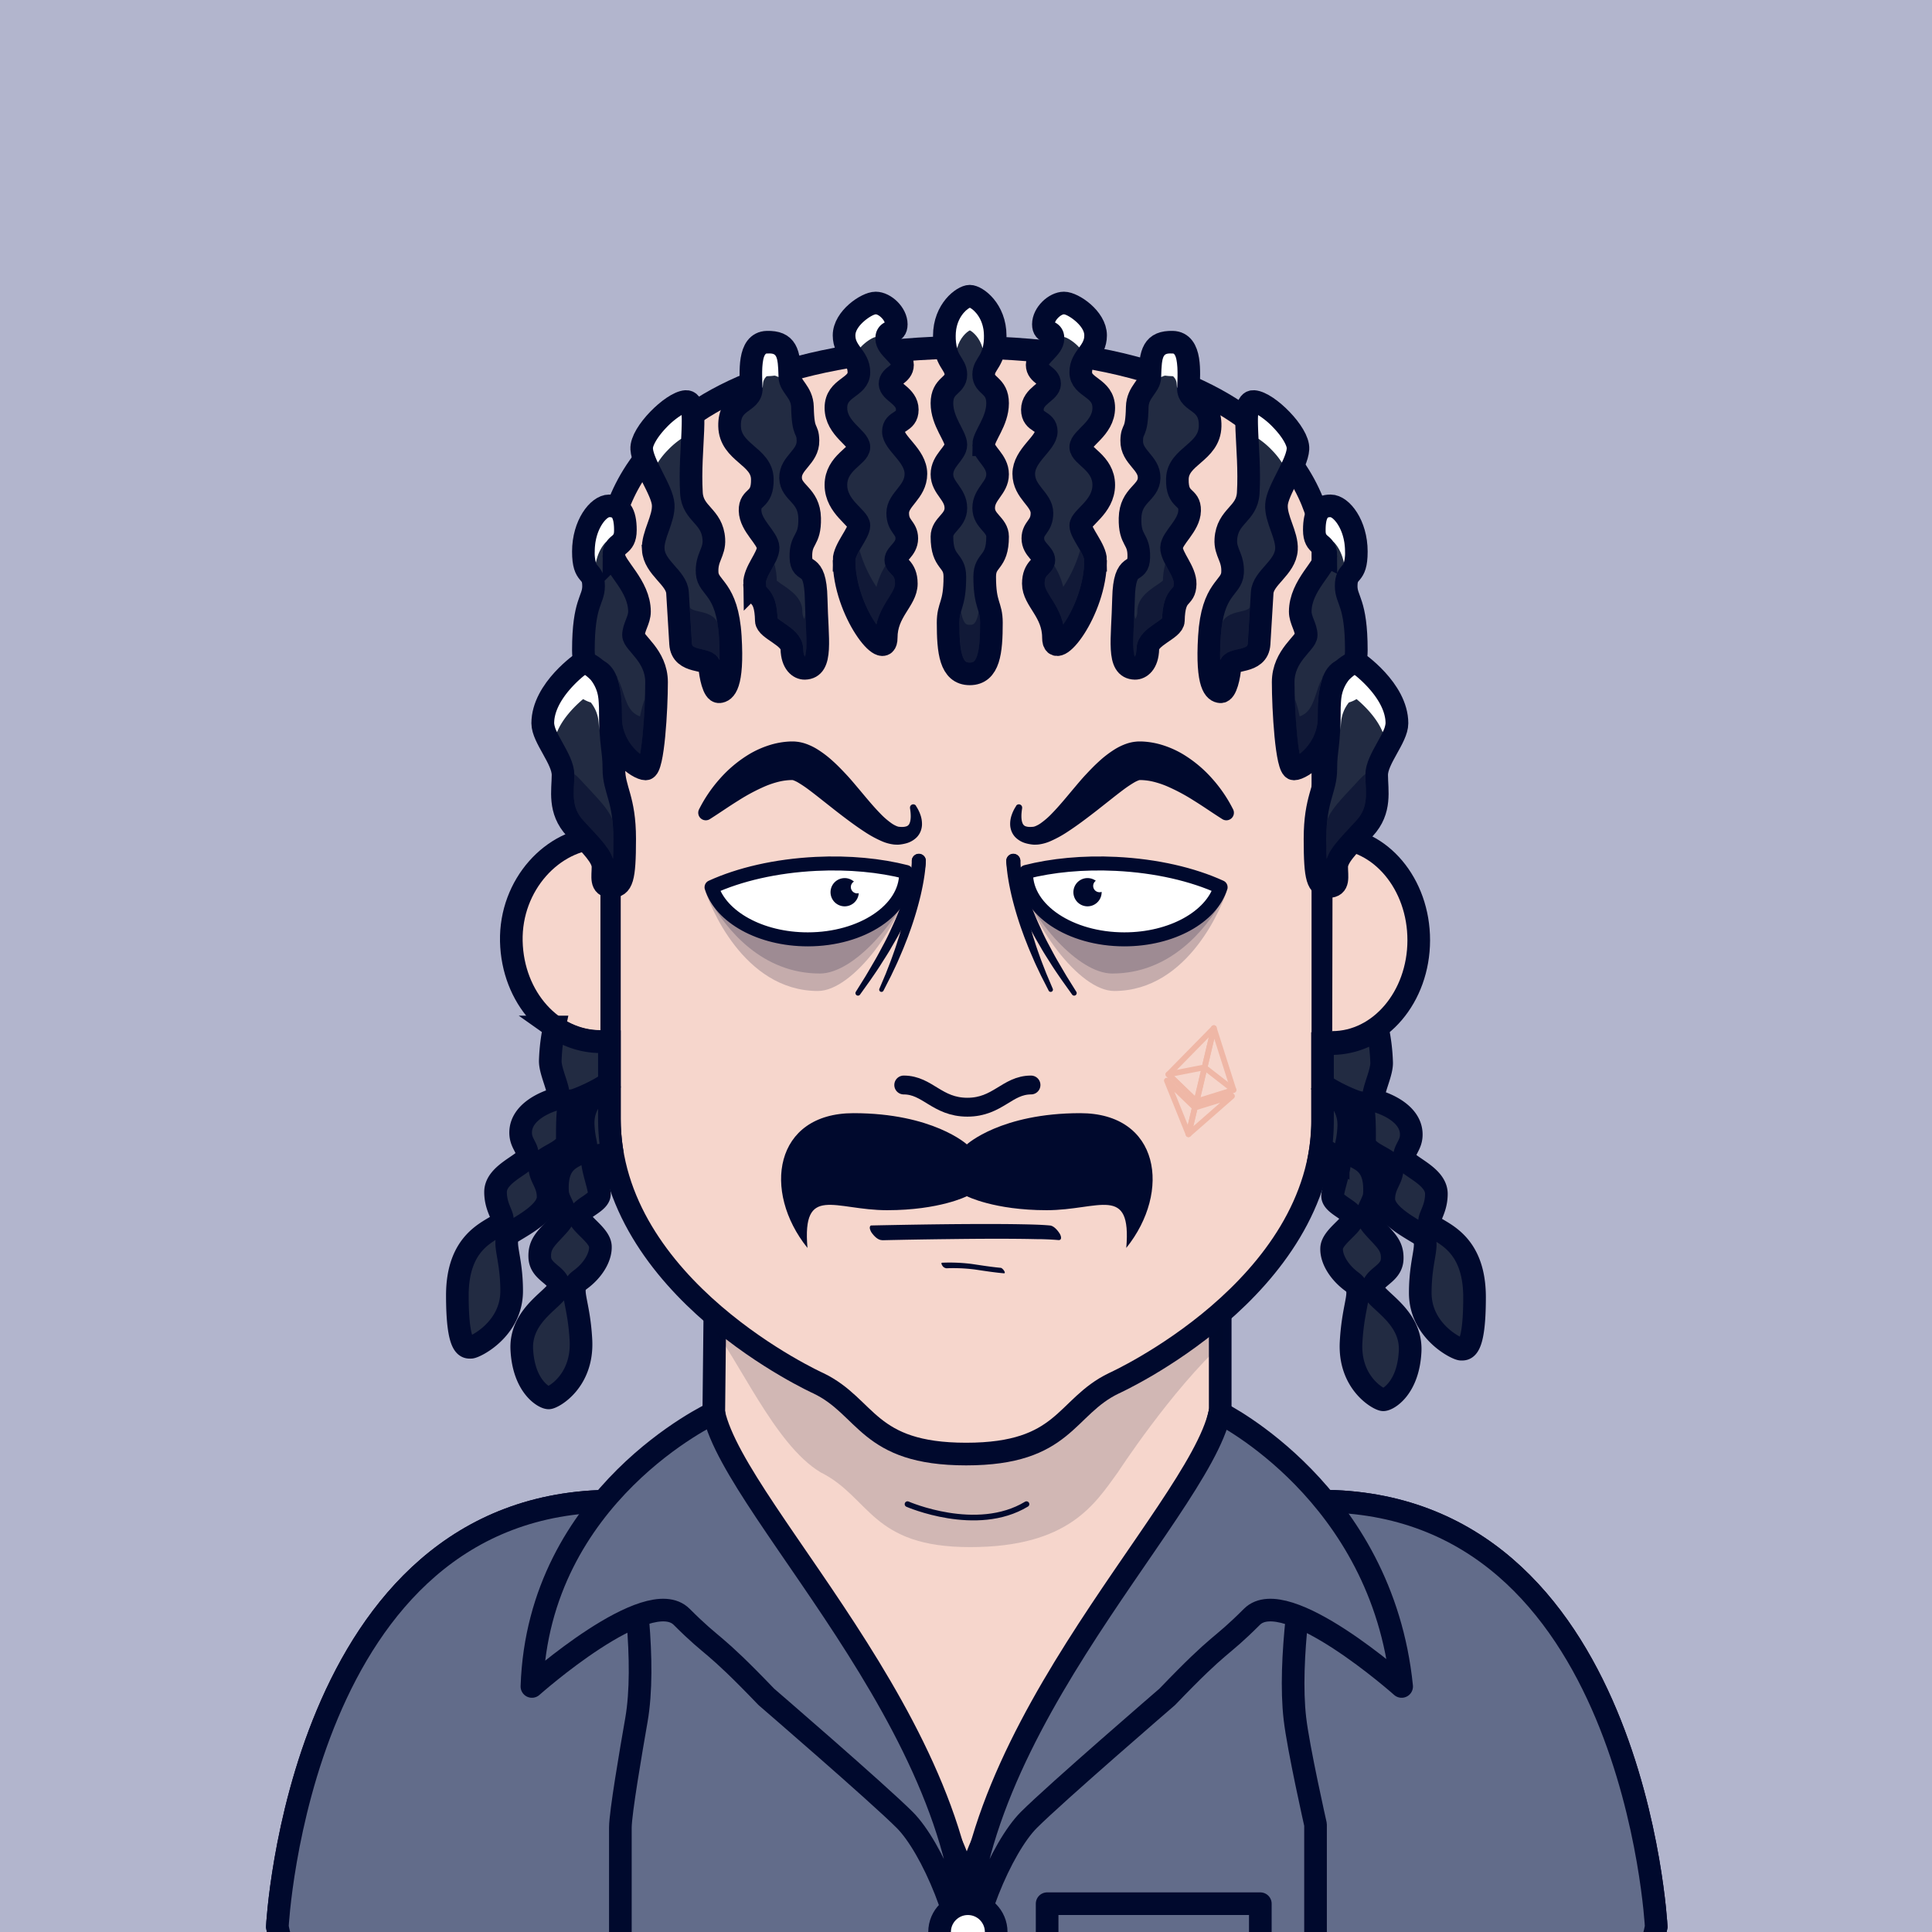 <svg xmlns="http://www.w3.org/2000/svg" id="container" width="1024" height="1024" version="1.1" viewbox="0 0 1024 1024"><rect width="100%" height="100%" fill="#808080" stroke="none"/><svg xmlns="http://www.w3.org/2000/svg" width="1024" height="1024" viewbox="0 0 1024 1024"><path cx="0" cy="0" fill="#B2B5CD" stroke="none" d="M0 0h1024v1024H0z"/></svg><svg xmlns="http://www.w3.org/2000/svg" width="1024" height="1024" fill="none" viewBox="0 0 1024 1024"><g id="FLESH-BASE-SMALL-NOSE" clip-path="url(#clip0)"><g id="Group 38"><g id="FLESH"><g id="FLESH copy 6"><path id="Vector" fill="#F6D6CC" stroke="#00092D" stroke-miterlimit="10" stroke-width="12" d="M379.13 674.22h267.61v74.84l53.08 46.56c166.52 0 178 225.58 178 225.58-5.74 31.17-28.71 30.59-28.71 30.59h-673.4s-23 .58-28.71-30.59c0 0 11.48-225.58 178-225.58l53.32-46.76.81-74.64Z"/><path id="Vector_2" fill="#00092D" d="M376 701.63c14.91 17.06 34.17 64 59 78.77 26.38 13.21 26.6 39.6 79.15 39.6 52.55 0 66.24-23.09 78.34-39.63 0 0 28.21-43.46 56.15-69V680h-269L376 701.63Z" opacity=".15"/><path id="Vector_3" fill="#F6D6CC" stroke="#00092D" stroke-linecap="round" stroke-linejoin="round" stroke-width="12" d="M512.08 184C322.62 186.05 323 289.53 323 289.53v303.35c0 90.23 110.74 140.27 110.74 140.27 26.11 12.51 25.82 37.53 78.34 37.53s52.22-25 78.33-37.53c0 0 110.74-50 110.74-140.27V289.53s.39-103.48-189.07-105.53Z"/></g><g id="ARMS"><path id="Vector_4" stroke="#00092D" stroke-linecap="round" stroke-linejoin="round" stroke-width="12" d="m696.34 967.05.11 84.26"/><path id="Vector_5" stroke="#00092D" stroke-linecap="round" stroke-linejoin="round" stroke-width="12" d="M328 968.689v82.621"/></g><path id="Vector_6" stroke="#00092D" stroke-linecap="round" stroke-linejoin="round" stroke-width="3" d="M481 797.229s36.6 16 63.06 0"/></g><g id="NOSE2"><path id="Vector_7" stroke="#00092D" stroke-linecap="round" stroke-linejoin="round" stroke-width="10" d="M546.45 575.07c-12.66 0-17.59 11.77-33.73 11.77-16.14 0-21.06-11.77-33.72-11.77"/></g></g><g id="Group 5"><g id="EARS-ROUND"><g id="Vector_8"><path fill="#F6D6CC" d="M318.244 552c-25.5 0-46.57-23.21-47.23-53.13-.66-29.92 21.96-54.32 47.23-54.87"/><path stroke="#00092D" stroke-miterlimit="10" stroke-width="12" d="M318.244 552c-25.5 0-46.57-23.21-47.23-53.13-.66-29.92 21.96-54.32 47.23-54.87"/></g><g id="Vector_9"><path fill="#F6D6CC" d="M706.104 552.51c25.27 0 45.81-24.18 45.86-54.11.05-29.93-20.389-54.24-45.659-54.29"/><path stroke="#00092D" stroke-miterlimit="10" stroke-width="12" d="M706.104 552.51c25.27 0 45.81-24.18 45.86-54.11.05-29.93-20.389-54.24-45.659-54.29"/></g></g></g><g id="Group 65"><g id="Group 64"><circle id="Ellipse 7" cx="399.5" cy="1009.5" r="28.5" fill="#00092D" opacity=".2"/><circle id="Ellipse 9" cx="399.5" cy="1009.5" r="6.5" fill="#00092D" opacity=".2"/></g><g id="Group 63"><circle id="Ellipse 8" cx="624.5" cy="1009.5" r="28.5" fill="#00092D" opacity=".2"/><circle id="Ellipse 10" cx="624.5" cy="1009.5" r="6.5" fill="#00092D" opacity=".2"/></g></g></g><defs><clipPath id="clip0"><path fill="#fff" d="M0 0h1024v1024H0z"/></clipPath></defs></svg><svg xmlns="http://www.w3.org/2000/svg" width="1024" height="1024" fill="none" viewBox="0 0 1024 1024"><g id="TATTOO-ETHEREUM"><g id="Group 14"><path id="Vector" stroke="#EFB7A6" stroke-linejoin="round" stroke-width="3" d="m638.391 565.72-19.161 3.74 14.861 14.33 19.7-6.1-15.4-11.97Z"/><path id="Vector_2" stroke="#EFB7A6" stroke-linejoin="round" stroke-width="3" d="m619.28 569.46 14.86 14.33 9.26-38.89-24.12 24.56Z"/><path id="Vector_3" stroke="#EFB7A6" stroke-linejoin="round" stroke-width="3" d="M643.35 544.9 634 585l19.79-7.31-10.44-32.79Z"/><path id="Vector_4" stroke="#EFB7A6" stroke-linejoin="round" stroke-width="3" d="m618.45 572.74 11.49 28.46 3.37-14.14-14.86-14.32Z"/><path id="Vector_5" stroke="#EFB7A6" stroke-linejoin="round" stroke-width="3" d="m633.28 587.06-3.37 14.14L653 580.97l-19.72 6.09Z"/></g></g></svg><svg xmlns="http://www.w3.org/2000/svg" width="1024" height="1024" fill="none" viewBox="0 0 1024 1024"><g id="MOUTH-STANDARD"><g id="MOUTH-STANDARD_2"><path id="Vector" fill="#00092D" d="M467.639 657.35c11.42-.26 22.84-.457 34.26-.59 14.38-.18 28.77-.3 43.16-.08l5 .1H551.859l2.14.07c2.3.09 4.59.2 6.88.41 2.12.19 1.59-2 .86-3.28-1-1.66-3.1-4.26-5.25-4.45-4.87-.44-9.79-.53-14.68-.63-6.7-.13-13.4-.16-20.1-.15-14.49 0-29 .2-43.45.45-5.473.1-10.947.207-16.42.32-.74 0-.88 1-.83 1.48a6.455 6.455 0 0 0 1.35 2.84c1.24 1.59 3.12 3.51 5.3 3.46l-.02.05Z"/><path id="Vector_2" fill="#00092D" d="M501.509 672.22a89.583 89.583 0 0 1 15.27.65c5.09.76 10.15 1.56 15.28 2 1.47.14-.6-2.8-1.65-2.9-5.2-.48-10.33-1.31-15.49-2.07a93.362 93.362 0 0 0-15.59-.63c-.78 0 0 1.4.19 1.62a2.755 2.755 0 0 0 2 1.29l-.01.04Z"/></g></g></svg><svg xmlns="http://www.w3.org/2000/svg" width="1024" height="1024" fill="none" viewBox="0 0 1024 1024"><g id="MOUSTACHE-MIAMI"><path id="Vector" fill="#00092D" d="M572.56 590c-42.1 0-60.1 16.55-60.1 16.55s-18-16.55-60.11-16.55-48.46 41.48-24.38 71.43c-2.88-33.95 14.38-20 42.21-20s42.28-7.42 42.28-7.42 14.45 7.42 42.28 7.42c27.83 0 45.08-13.92 42.21 20 24.08-29.95 17.71-71.43-24.39-71.43Z"/></g></svg><svg xmlns="http://www.w3.org/2000/svg" width="1024" height="1024" fill="none" viewBox="0 0 1024 1024"><g id="EYES-SUSPICOUS"><g id="Group 29"><g id="Group 27"><path id="Vector" fill="#00092D" d="M373.294 470.51c2.375 8.46 20.472 54.729 60.238 54.729 18.692 0 44.804-36.177 49.692-62.02l-24.312-4.759-36.177-.834-43.115 11.493-6.326 1.391Z" opacity=".2"/><path id="Vector_2" fill="#00092D" d="M375.856 476.614c9.397 16.521 28.227 39.368 58.726 39.368 17.921 0 42.076-27.884 51.334-52.159" opacity=".2"/><path id="Vector_3" fill="#00092D" d="M490.7 456.226c0 .928-.065 1.697-.12 2.504-.056.807-.149 1.568-.223 2.347a82.304 82.304 0 0 1-.631 4.592c-.473 3.042-1.104 6.02-1.781 8.988a179.143 179.143 0 0 1-5.12 17.421l-1.531 4.248c-.528 1.41-1.094 2.783-1.641 4.202-1.067 2.783-2.319 5.566-3.497 8.348-1.179 2.783-2.542 5.436-3.794 8.154l-4.082 8.005a1.199 1.199 0 0 1-1.59.58 1.198 1.198 0 0 1-.58-1.591l3.469-8.191c1.057-2.782 2.18-5.5 3.172-8.283.993-2.783 2.004-5.565 2.857-8.348.436-1.41.928-2.783 1.318-4.221l1.187-4.249a169.585 169.585 0 0 0 3.766-17.16c.445-2.876.853-5.76 1.085-8.636.149-1.428.223-2.866.297-4.285v-4.073a3.72 3.72 0 0 1 6.164-3.035 3.717 3.717 0 0 1 1.257 2.553c.018-.056.028.037.018.13Z"/><path id="Vector_4" fill="#00092D" d="M490.71 456.291c0 1.233-.176 1.985-.287 2.922a22.95 22.95 0 0 1-.474 2.579c-.343 1.697-.797 3.339-1.233 4.981a97.037 97.037 0 0 1-3.275 9.489 160.264 160.264 0 0 1-8.45 17.903c-1.503 2.922-3.228 5.705-4.851 8.552-1.624 2.848-3.442 5.566-5.177 8.349-1.734 2.783-3.608 5.435-5.445 8.125l-5.676 7.959a1.336 1.336 0 0 1-1.856.315 1.344 1.344 0 0 1-.371-1.808l5.13-8.228c1.66-2.783 3.265-5.566 4.898-8.348 1.632-2.783 3.098-5.64 4.638-8.488a117.154 117.154 0 0 0 4.23-8.654 156.321 156.321 0 0 0 7.096-17.745 89.99 89.99 0 0 0 2.523-9.063c.315-1.521.631-3.034.835-4.527.129-.761.176-1.484.269-2.226l.074-1.067V456.356a3.706 3.706 0 0 1 .991-2.663 3.723 3.723 0 0 1 2.585-1.182 3.709 3.709 0 0 1 3.844 3.576l-.018.204Z"/><path id="Vector_5" fill="#fff" stroke="#00092D" stroke-linecap="round" stroke-linejoin="round" stroke-width="7.421" d="M428.134 497.876c28.756 0 52.122-15.575 52.122-34.785v-.928c-13.738-3.506-30.166-5.148-47.725-4.286-21.4 1.049-40.749 5.631-55.387 12.338 4.888 15.787 25.862 27.661 50.99 27.661Z"/><path id="Vector_6" fill="#00092D" d="M447.689 465.409a7.426 7.426 0 0 1 4.926 1.855 3.35 3.35 0 0 0-.323 5.554 3.355 3.355 0 0 0 2.039.68c.278-.005.555-.042.825-.111a7.485 7.485 0 1 1-7.42-7.978h-.047Z"/><path id="Vector_7" fill="#00092D" d="M485.479 427.154a19.998 19.998 0 0 1 2.328 4.638c.655 1.799.945 3.71.854 5.621a10.662 10.662 0 0 1-.752 3.284 9.663 9.663 0 0 1-2.022 3.089 12.636 12.636 0 0 1-5.964 3.293c-.967.247-1.949.427-2.941.538l-.705.065h-.862c-.58.006-1.159-.022-1.735-.084a22.69 22.69 0 0 1-5.881-1.558 58.87 58.87 0 0 1-9.22-4.953c-5.566-3.609-10.621-7.477-15.538-11.28l-7.17-5.649c-2.338-1.855-4.638-3.664-6.855-5.324a63.212 63.212 0 0 0-6.28-4.23 16.292 16.292 0 0 0-2.273-1.048 3.404 3.404 0 0 0-.398-.112h-.594a31.25 31.25 0 0 0-6.614.863 48.12 48.12 0 0 0-7.003 2.301 100.684 100.684 0 0 0-14.536 7.727c-4.925 3.033-9.823 6.493-15.101 9.823a4 4 0 0 1-5.733-5.13 74.479 74.479 0 0 1 10.992-16.205 66.584 66.584 0 0 1 15.77-13.172 50.742 50.742 0 0 1 10.083-4.554A42.32 42.32 0 0 1 418.868 393h1.605c.42 0 .838.019 1.252.056l1.178.13c1.384.2 2.747.526 4.072.974a31.223 31.223 0 0 1 6.058 2.866 56.42 56.42 0 0 1 8.636 6.595c2.504 2.264 4.758 4.638 6.919 6.939 2.162 2.3 4.175 4.73 6.16 7.077 3.97 4.703 7.773 9.406 11.78 13.506a40.513 40.513 0 0 0 6.085 5.278 14.213 14.213 0 0 0 2.783 1.503c.182.07.368.129.557.176.093.035.189.06.287.074l.445.056c.549.053 1.1.074 1.652.065.8 0 1.595-.141 2.346-.418a2.77 2.77 0 0 0 1.447-1.632c.798-1.855.668-4.991.214-7.7v-.185a1.74 1.74 0 0 1 3.172-1.261l-.037.055Z"/></g><g id="Group 28"><path id="Vector_8" fill="#00092D" d="M650.786 470.51c-2.375 8.46-20.472 54.729-60.238 54.729-18.691 0-44.803-36.177-49.692-62.02l24.312-4.759 36.177-.834 43.115 11.493 6.326 1.391Z" opacity=".2"/><path id="Vector_9" fill="#00092D" d="M648.224 476.614c-9.396 16.521-28.226 39.368-58.726 39.368-17.921 0-42.076-27.884-51.333-52.159" opacity=".2"/><path id="Vector_10" fill="#00092D" d="M533.38 456.226c0 .928.065 1.697.12 2.504.056.807.149 1.568.223 2.347.176 1.54.371 3.08.631 4.592.473 3.042 1.104 6.02 1.781 8.988a179.143 179.143 0 0 0 5.12 17.421l1.531 4.248c.528 1.41 1.094 2.783 1.641 4.202 1.067 2.783 2.319 5.566 3.498 8.348 1.178 2.783 2.541 5.436 3.793 8.154l4.082 8.005a1.199 1.199 0 0 0 1.591.58 1.2 1.2 0 0 0 .579-1.591l-3.469-8.191c-1.057-2.782-2.18-5.5-3.172-8.283-.993-2.783-2.004-5.565-2.857-8.348-.436-1.41-.928-2.783-1.317-4.221l-1.188-4.249a169.585 169.585 0 0 1-3.766-17.16c-.445-2.876-.853-5.76-1.085-8.636-.149-1.428-.223-2.866-.297-4.285v-4.073a3.716 3.716 0 0 0-3.469-3.951 3.716 3.716 0 0 0-3.952 3.469c-.018-.056-.027.037-.018.13Z"/><path id="Vector_11" fill="#00092D" d="M533.37 456.291c0 1.233.176 1.985.288 2.922.111.936.278 1.744.473 2.579.343 1.697.797 3.339 1.233 4.981a97.037 97.037 0 0 0 3.275 9.489 160.264 160.264 0 0 0 8.45 17.903c1.503 2.922 3.228 5.705 4.852 8.552 1.623 2.848 3.441 5.566 5.176 8.349 1.734 2.783 3.608 5.435 5.445 8.125l5.677 7.959a1.334 1.334 0 0 0 1.855.315 1.344 1.344 0 0 0 .371-1.808l-5.13-8.228c-1.66-2.783-3.265-5.566-4.898-8.348-1.632-2.783-3.098-5.64-4.638-8.488a116.745 116.745 0 0 1-4.229-8.654 155.95 155.95 0 0 1-7.096-17.745 89.734 89.734 0 0 1-2.524-9.063c-.315-1.521-.63-3.034-.834-4.527-.13-.761-.177-1.484-.27-2.226l-.074-1.067V456.356a3.709 3.709 0 0 0-5.006-3.614 3.709 3.709 0 0 0-2.414 3.345l.018.204Z"/><path id="Vector_12" fill="#fff" stroke="#00092D" stroke-linecap="round" stroke-linejoin="round" stroke-width="7.421" d="M595.946 497.876c-28.756 0-52.122-15.575-52.122-34.785v-.928c13.738-3.506 30.166-5.148 47.725-4.286 21.4 1.049 40.75 5.631 55.387 12.338-4.888 15.787-25.861 27.661-50.99 27.661Z"/><path id="Vector_13" fill="#00092D" d="M582.16 477.677a7.419 7.419 0 0 0 1.727-4.972 3.35 3.35 0 0 1-4.474-3.306 3.357 3.357 0 0 1 .782-2.002c.182-.211.388-.4.615-.563a7.49 7.49 0 0 0-8.217-.387 7.488 7.488 0 0 0-1.869 11.313 7.484 7.484 0 0 0 11.466-.118l-.03.035Z"/><path id="Vector_14" fill="#00092D" d="M538.601 427.154a19.998 19.998 0 0 0-2.328 4.638 14.425 14.425 0 0 0-.854 5.621c.076 1.128.329 2.236.752 3.284a9.663 9.663 0 0 0 2.022 3.089 12.636 12.636 0 0 0 5.964 3.293c.967.247 1.949.427 2.941.538l.705.065h.863c.579.006 1.158-.022 1.734-.084 2.021-.253 4-.777 5.881-1.558a58.87 58.87 0 0 0 9.22-4.953c5.566-3.609 10.621-7.477 15.538-11.28l7.17-5.649c2.338-1.855 4.638-3.664 6.855-5.324a63.212 63.212 0 0 1 6.28-4.23 16.292 16.292 0 0 1 2.273-1.048c.13-.045.263-.083.398-.112h.594a31.25 31.25 0 0 1 6.614.863 48.12 48.12 0 0 1 7.003 2.301 100.684 100.684 0 0 1 14.536 7.727c4.925 3.033 9.823 6.493 15.101 9.823a4 4 0 0 0 5.733-5.13 74.444 74.444 0 0 0-10.992-16.205 66.584 66.584 0 0 0-15.77-13.172 50.742 50.742 0 0 0-10.083-4.554A42.32 42.32 0 0 0 605.212 393h-1.605c-.42 0-.838.019-1.252.056l-1.178.13a22.97 22.97 0 0 0-4.072.974 31.187 31.187 0 0 0-6.057 2.866 56.322 56.322 0 0 0-8.636 6.595c-2.505 2.264-4.759 4.638-6.92 6.939-2.162 2.3-4.175 4.73-6.16 7.077-3.97 4.703-7.773 9.406-11.78 13.506a40.513 40.513 0 0 1-6.085 5.278 14.213 14.213 0 0 1-2.783 1.503c-.182.07-.368.129-.557.176-.092.035-.189.06-.287.074l-.445.056c-.549.053-1.1.074-1.652.065-.8 0-1.595-.141-2.346-.418a2.77 2.77 0 0 1-1.447-1.632c-.798-1.855-.668-4.991-.214-7.7v-.185a1.74 1.74 0 0 0-3.172-1.261l.037.055Z"/></g></g></g></svg><svg id="empty-layer"/><svg xmlns="http://www.w3.org/2000/svg" width="1024" height="1024" fill="none" viewBox="0 0 1024 1024"><g id="CLOTHES-SHIRT" clip-path="url(#clip0)"><g id="PLAIN"><g id="SHIRT copy 2"><path id="Vector" fill="#626C8A" stroke="#00092D" stroke-linecap="round" stroke-linejoin="round" stroke-width="12" d="M147 1021.19s11.48-225.58 178-225.58l53.32-46.76s.92 10.66 4.2 19.17c5.31 13.78 10.53 83.36 36.39 110.43 25.86 27.07 93.07 78.72 93.07 131.24v41l-336.26 1.06s-22.98.61-28.72-30.56Z"/><path id="Vector_2" fill="#626C8A" stroke="#00092D" stroke-linecap="round" stroke-linejoin="round" stroke-width="12" d="M877.82 1021.19s-11.46-225.58-178-225.58l-53.3-46.76s-2.54 11.48-5.59 21.12c-4.44 14.08-9.15 81.41-35 108.48-25.85 27.07-93.11 78.72-93.11 131.24v41l336.26 1.06s23.02.61 28.74-30.56Z"/><path id="Vector_3" fill="#626C8A" stroke="#00092D" stroke-linecap="round" stroke-linejoin="round" stroke-width="12" d="M378.31 748.859s-93 43-96.38 145c0 0 61.52-54.75 79.36-36.91 17.84 17.84 15.38 11.69 44.91 42.45 0 0 58.92 50.81 73.32 65.21 14.4 14.4 32.45 56.601 32.45 86.131 13.15-123.671-121.95-247.851-133.66-301.881Z"/><path id="Vector_4" fill="#626C8A" stroke="#00092D" stroke-linecap="round" stroke-linejoin="round" stroke-width="12" d="M646.52 748.859s86 42.36 96.38 145c0 0-61.52-54.75-79.36-36.91-17.84 17.84-15.38 11.69-44.91 42.45 0 0-58.92 50.81-73.32 65.21-14.4 14.4-32.49 56.581-32.49 86.111-13.1-123.651 122-247.831 133.7-301.861Z"/><path id="BODY" stroke="#00092D" stroke-linecap="round" stroke-linejoin="round" stroke-width="12" d="M338.09 859.199c1.52 18.31 1.85 37.4-.79 52.49-2.92 16.74-8.49 49.22-8.49 57v82.611h368.45v-84.241s-9.08-40.16-10.93-56.19c-1.79-15.47-.84-34.85 1.1-53.26"/></g></g><path id="Vector_5" fill="#626C8A" stroke="#00092D" stroke-linecap="round" stroke-linejoin="round" stroke-width="12" d="M668 1009H555v26h113v-26Z"/><circle id="Ellipse 6" cx="513" cy="1024" r="15" fill="#fff" stroke="#00092D" stroke-width="12"/></g><defs><clipPath id="clip0"><path fill="#fff" d="M0 0h1024v1024H0z"/></clipPath></defs></svg><svg id="empty-layer"/><svg xmlns="http://www.w3.org/2000/svg" width="1024" height="1024" fill="none" viewBox="0 0 1024 1024"><g id="HAIR-CORNROWS"><g id="Group 155"><path id="Vector" fill="#222B42" stroke="#00092D" stroke-miterlimit="10" stroke-width="12" d="M521.37 235.73c0-4.65 7.37-12.23 7.37-22s-7.37-9-7.37-15.17 6.1-6.61 6.1-20.56-9.94-21-13.47-21c-3.53 0-13.48 7.1-13.48 21s6.11 14.44 6.11 20.56c0 6.12-7.38 5.38-7.38 15.17s7.38 17.37 7.38 22c0 4.63-7.38 8.32-7.38 15.66s7.38 10.28 7.38 17.87c0 7.09-7.38 8.8-7.38 15.17 0 14.43 6.84 11.74 6.84 21.25 0 15.64-3.57 14.88-3.57 24.41 0 15.25 1.19 27.07 11.48 27.07 10.29 0 11.47-11.82 11.47-27.07 0-9.53-3.56-8.77-3.56-24.41 0-9.51 6.83-6.82 6.83-21.25 0-6.37-7.37-8.08-7.37-15.17 0-7.59 7.37-10.53 7.37-17.87 0-7.34-7.37-11.01-7.37-15.66Z"/><path id="Vector_2" fill="#222B42" stroke="#00092D" stroke-miterlimit="10" stroke-width="12" d="M447.371 296.91c0-5.88 7.87-14.201 7.87-18.361s-12.19-9.72-12.19-21.5 12.19-15.45 12.19-20.09c0-4.64-12.19-9.789-12.19-20.799s12.19-10.53 12.19-18.85c0-8.32-7.87-10.521-7.87-19.571s11.93-17.13 16.75-17.13 10.92 5.631 10.92 11.261c0 5.63-5.08 2.44-5.08 7.58 0 5.14 8.38 8.809 8.38 13.949 0 5.14-6.6 5.63-6.6 10s9.14 6.36 9.14 13.71c0 7.35-7.36 5.38-7.36 11.62 0 6.24 11.93 12.601 11.93 22.391 0 9.79-9.65 13.459-9.65 20.799s4.82 7.581 4.82 13.451-5.83 8.079-5.83 11.509c0 3.43 5.58 3.67 5.58 12.48s-10.66 14.68-10.66 28.62c0 13.94-22.34-13.909-22.34-41.069Z"/><path id="Vector_3" fill="#222B42" stroke="#00092D" stroke-miterlimit="10" stroke-width="12" d="M399.91 309.509c-.15-6.85 7.32-14.11 7.21-19.25-.11-5.14-9.39-11.539-9.57-19.609-.18-8.07 6.76-4.56 6.5-16.79-.26-12.23-17.06-13.83-17.36-28-.3-14.17 11.67-12 11.5-20.07-.17-8.07-1.79-24.19 8.36-24.41 10.15-.22 11.79 5.13 12.08 18.34.11 5.14 6.52 7.94 6.69 16 .33 15.17 2.76 10.469 2.92 17.809.19 8.8-9.4 11.701-9.22 19.781.18 8.08 9.84 8.84 10.11 21.32.27 12.48-4.86 10.38-4.64 20.66.22 10.28 7.63.32 8.09 22.09.46 21.77 3.59 36.64-6.06 36.85-2.79.06-6.66-2.55-6.82-10.38-.15-6.61-13.43-10.24-13.53-14.88-.34-15.92-6.07-10.901-6.26-19.461Z"/><path id="Vector_4" fill="#222B42" stroke="#00092D" stroke-miterlimit="10" stroke-width="12" d="M346.231 291.21c-.46-7.68 5.74-16.059 5.28-23.739-.46-7.68-10.87-21.221-11.38-29.511-.51-8.29 16.1-24.7 23.42-25.14 7.32-.44 1.51 24.86 2.93 48.51.69 11.36 11.12 12 11.88 24.55.43 7.06-4.06 9.49-3.56 17.78.5 8.29 10.69 7.67 12.27 33.77s-3 29-5.91 29.22c-2.91.22-4.67-8.55-5-13.46-.33-4.91-14.76-1-15.43-12l-1.63-27c-.45-8.02-12.28-13.16-12.87-22.98Z"/><path id="Vector_5" fill="#222B42" stroke="#00092D" stroke-miterlimit="10" stroke-width="12" d="M325.37 294.42c0 5.88 13.57 15.92 13.57 29.76 0 4.5-3.16 8.31-3.16 12.46s12.21 10.73 12.21 24.91-1.8 46-5.75 46-18.67-9.69-18.67-28c0-37.82-14.36-15.57-14.36-34.95 0-25.61 5.39-26.3 5.39-33.92 0-9.34-5.39-4.15-5.39-18.34s7.9-24.22 13.65-24.22 8.61 3.46 8.61 12.8-6.1 6.23-6.1 13.5Z"/><path id="Vector_6" fill="#222B42" stroke="#00092D" stroke-miterlimit="10" stroke-width="12" d="M309.19 350.83s-21.54 14.53-21.54 32.53c0 7.61 10.77 19 10.77 27.34s-2.51 18.68 6.46 28.37c8.97 9.69 14.72 15.23 14.72 20.42 0 5.19-1.43 10.38 4.31 10.38 5.74 0 7.18-3.8 7.18-25.26s-5.72-25.95-5.72-37-1.9-11.9-1.9-32.67c0-20.77-14.28-24.11-14.28-24.11Z"/><path id="Vector_7" fill="#00092D" d="M514.04 331.161c-1.33 0-2.69-.001-3.89-3.671a23.624 23.624 0 0 1-.77-3.269 18.635 18.635 0 0 0-.81 5.869c0 6.19.18 13.11 1.58 17.4 1.2 3.67 2.56 3.671 3.89 3.671s2.69-.001 3.89-3.671c1.39-4.29 1.58-11.21 1.58-17.4a18.21 18.21 0 0 0-.82-5.869 23.482 23.482 0 0 1-.76 3.269c-1.2 3.67-2.56 3.671-3.89 3.671Z" opacity=".5"/><path id="Vector_8" fill="#00092D" d="M455.601 291.73c-1.12 2-2.21 4.15-2.21 5.23 0 13.44 6.23 27.001 11.11 34.101 1.31-5.8 4.06-10.181 6.39-13.891 2-3.11 3.5-5.559 3.5-7.739 0-3-.77-3.77-2-5.08a12.25 12.25 0 0 1-3.06-4.571 37.683 37.683 0 0 0-4.78 11.281 69.703 69.703 0 0 1-8.95-19.331Z" opacity=".5"/><path id="Vector_9" fill="#00092D" d="M425.26 323.73c-.14-6.67-6-10.67-10.26-13.6a37.487 37.487 0 0 1-3.29-2.41 36.565 36.565 0 0 0-1.23-8.71c-.44.82-.89 1.65-1.34 2.46-1.53 2.76-3.27 5.88-3.23 7.93 0 1.4 0 1.4.85 2.31 2.62 2.91 5 6.35 5.38 16a39.736 39.736 0 0 0 3.29 2.41c4.27 2.92 10.12 6.93 10.26 13.6a8.494 8.494 0 0 0 1 4.32c1.19-2.54.75-11.58.42-18.28-.07-1.54-.15-3.17-.22-4.86a10.193 10.193 0 0 1-.63 3.14 8.498 8.498 0 0 1-1-4.31Z" opacity=".5"/><path id="Vector_10" fill="#00092D" d="M370.96 324.209c-5.29-1.21-5.32-1.799-5.42-3.359l1.21 20c.09 1.57.13 2.149 5.41 3.359 2.72.62 7.31 1.671 9.2 5.431.08-3.08 0-7-.28-11.81a70.365 70.365 0 0 0-.93-8.241v.091c-1.89-3.8-6.48-4.851-9.19-5.471Z" opacity=".5"/><path id="Vector_11" fill="#00092D" d="M326.69 358.121s1.08-.36 2.29 10c.332 2.258.495 4.537.49 6.819.05 1.47.08 3 .08 4.65a25.312 25.312 0 0 0 9.7 20.111c1.46-7.83 1.92-15.001 2.54-28.631.06-1.43-1.63 3.741-2.54 8.631-8.16-2.69-7.88-13.17-12.56-21.58Z" opacity=".5"/><path id="Vector_12" fill="#00092D" d="M304.42 410.73c0 1.59-.08 3.22-.16 4.8-.35 6.86-.67 13.34 5 19.5l2.74 2.94c6.44 6.9 11.16 12 12.88 17.22.127-2.88.19-6.397.19-10.55a86.272 86.272 0 0 0-.58-10.5c-2-4.9-6.48-9.73-12.49-16.17l-2.74-2.94c-5.67-6.19-4.84-4.3-4.84-4.3Z" opacity=".5"/><g id="Vector_13" style="mix-blend-mode:overlay"><path fill="#fff" d="M514.04 175.1c1.72.85 5.25 3.919 6.76 9.449.525-2.149.764-4.358.71-6.57 0-9-5.25-13.779-7.47-14.879-2.23 1.1-7.48 5.879-7.48 14.879-.05 2.213.192 4.422.72 6.57 1.5-5.53 5.03-8.599 6.76-9.449Z"/></g><g id="Vector_14" style="mix-blend-mode:overlay"><path fill="#fff" d="M464.011 178.64a8.914 8.914 0 0 1 4.88-7.721c-.71-2.06-3.41-4.31-4.75-4.31-2.33.25-10.75 6-10.75 11.13 0 2.45.93 3.951 2.69 6.401 2.61-2.94 6.37-5.24 7.93-5.5Z"/></g><g id="Vector_15" style="mix-blend-mode:overlay"><path fill="#fff" d="M404.16 205.64c.44-1.82-.25-3.71 1.93-6 .11-.12.24-.26.85-.27 4.59-.1 2.73-.771 5.69.469-.27-12.59-1.36-12.569-6-12.469-.61 0-.74.15-.85.27-2.18 2.31-1.86 11.529-1.72 15.469 0 .91.06 1.76.08 2.54"/></g><g id="Vector_16" style="mix-blend-mode:overlay"><path fill="#fff" d="M353.81 238.73a42.82 42.82 0 0 1 7.2-6.149c.23-4.44.44-9.421.25-12.601a40.94 40.94 0 0 0-8.18 6.77c-5.33 5.58-7 9.78-7 10.84.12 1.86 1.21 4.631 2.59 7.591a38.7 38.7 0 0 1 5.14-6.451Z"/></g><g id="Vector_17" style="mix-blend-mode:overlay"><path fill="#fff" d="M321.45 287.04a14.297 14.297 0 0 1 2.81-2.94c1-.88 1.19-1 1.19-3.18 0-4.59-.8-6.09-1-6.44-.06-.09-.25-.35-1.49-.36-1.85.42-7.72 6.78-7.72 18.22a18.556 18.556 0 0 0 .62 5.84c1.12-5.72 3.74-9.45 5.59-11.14Z"/></g><g id="Vector_18" style="mix-blend-mode:overlay"><path fill="#fff" d="M317.47 375.09c-.06-1.79-.17-3.37-.31-4.75a18.995 18.995 0 0 0-4.08-10 23.34 23.34 0 0 0-3-2.59s-.3.24-1 .78c-6.2 5.18-15.35 15-15.35 24.85.21 1.636.729 3.218 1.53 4.66 2.87-7.16 9.17-13.63 13.82-17.51a17.5 17.5 0 0 0 3.69 1.68l.39.13a18.995 18.995 0 0 1 4.08 10c.14 1.38.25 3 .31 4.75"/></g><path id="Vector_19" fill="#222B42" stroke="#00092D" stroke-miterlimit="10" stroke-width="12" d="M580.69 296.91c0-5.88-7.87-14.201-7.87-18.361s12.19-9.72 12.19-21.5-12.19-15.45-12.19-20.09c0-4.64 12.19-9.789 12.19-20.799s-12.19-10.53-12.19-18.85c0-8.32 7.87-10.521 7.87-19.571s-11.93-17.13-16.76-17.13c-4.83 0-10.91 5.631-10.91 11.261 0 5.63 5.07 2.44 5.07 7.58 0 5.14-8.37 8.809-8.37 13.949 0 5.14 6.6 5.63 6.6 10s-9.14 6.36-9.14 13.71c0 7.35 7.36 5.38 7.36 11.62 0 6.24-11.93 12.601-11.93 22.391 0 9.79 9.65 13.459 9.65 20.799s-4.83 7.581-4.83 13.451 5.84 8.079 5.84 11.509c0 3.43-5.58 3.67-5.58 12.48s10.66 14.68 10.66 28.62c0 13.94 22.34-13.909 22.34-41.069Z"/><path id="Vector_20" fill="#222B42" stroke="#00092D" stroke-miterlimit="10" stroke-width="12" d="M628.16 309.509c.15-6.85-7.31-14.11-7.2-19.25.11-5.14 9.39-11.539 9.56-19.609.17-8.07-6.75-4.56-6.49-16.79.26-12.23 17.06-13.83 17.36-28 .3-14.17-11.68-12-11.5-20.07.18-8.07 1.79-24.19-8.37-24.41-10.16-.22-11.79 5.13-12.07 18.34-.11 5.14-6.52 7.94-6.69 16-.33 15.17-2.77 10.469-2.93 17.809-.19 8.8 9.4 11.701 9.23 19.781-.17 8.08-9.84 8.84-10.11 21.32-.27 12.48 4.86 10.38 4.63 20.66-.23 10.28-7.62.32-8.09 22.09-.47 21.77-3.58 36.64 6.07 36.85 2.79.06 6.65-2.55 6.82-10.38.14-6.61 13.43-10.24 13.53-14.88.34-15.92 6.07-10.901 6.25-19.461Z"/><path id="Vector_21" fill="#222B42" stroke="#00092D" stroke-miterlimit="10" stroke-width="12" d="M681.85 291.21c.46-7.68-5.75-16.059-5.28-23.739.47-7.68 10.87-21.221 11.37-29.511s-16.09-24.7-23.42-25.14c-7.33-.44-1.5 24.86-2.93 48.51-.68 11.36-11.11 12-11.87 24.55-.43 7.06 4.06 9.49 3.56 17.78-.5 8.29-10.7 7.67-12.27 33.77-1.57 26.1 3 29 5.9 29.22 2.9.22 4.68-8.55 5-13.46.32-4.91 14.77-1 15.44-12l1.63-27c.45-8.02 12.27-13.16 12.87-22.98Z"/><path id="Vector_22" fill="#222B42" stroke="#00092D" stroke-miterlimit="10" stroke-width="12" d="M702.73 294.42c0 5.88-13.57 15.92-13.57 29.76 0 4.5 3.15 8.31 3.15 12.46s-12.2 10.73-12.2 24.91 1.79 46 5.74 46 18.67-9.69 18.67-28c0-37.82 14.36-15.57 14.36-34.95 0-25.61-5.38-26.3-5.38-33.92 0-9.34 5.38-4.15 5.38-18.34s-7.89-24.22-13.64-24.22c-5.75 0-8.62 3.46-8.62 12.8s6.11 6.23 6.11 13.5Z"/><path id="Vector_23" fill="#222B42" stroke="#00092D" stroke-miterlimit="10" stroke-width="12" d="M718.88 350.83s21.551 14.53 21.551 32.53c0 7.61-10.77 19-10.77 27.34s2.509 18.68-6.471 28.37c-8.98 9.69-14.72 15.23-14.72 20.42 0 5.19 1.441 10.38-4.309 10.38s-7.181-3.8-7.181-25.26 5.73-25.95 5.73-37 1.89-11.9 1.89-32.67c0-20.77 14.28-24.11 14.28-24.11Z"/><path id="Vector_24" fill="#00092D" d="M572.469 291.73c1.12 2 2.22 4.15 2.22 5.23 0 13.44-6.23 27.001-11.11 34.101-1.31-5.8-4.06-10.181-6.39-13.891-2-3.11-3.5-5.559-3.5-7.739 0-3 .77-3.77 2-5.08a12.166 12.166 0 0 0 3.071-4.571 38.037 38.037 0 0 1 4.78 11.281 69.448 69.448 0 0 0 8.929-19.331Z" opacity=".5"/><path id="Vector_25" fill="#00092D" d="M602.81 323.729c.15-6.67 6-10.67 10.27-13.6a37.679 37.679 0 0 0 3.29-2.4 35.95 35.95 0 0 1 1.23-8.709c.43.82.89 1.649 1.34 2.459 1.53 2.76 3.27 5.881 3.23 7.931 0 1.4 0 1.4-.85 2.31-2.62 2.91-5 6.35-5.38 16a39.724 39.724 0 0 1-3.29 2.409c-4.27 2.92-10.12 6.93-10.27 13.6a8.273 8.273 0 0 1-1 4.32c-1.18-2.54-.74-11.579-.42-18.279.08-1.54.16-3.17.23-4.86.04 1.072.25 2.132.62 3.139a8.273 8.273 0 0 0 1-4.32Z" opacity=".5"/><path id="Vector_26" fill="#00092D" d="M657.12 324.209c5.28-1.21 5.32-1.799 5.41-3.359l-1.2 20c-.1 1.57-.13 2.149-5.42 3.359-2.71.62-7.3 1.671-9.19 5.431-.08-3.08 0-7 .27-11.81.156-2.763.47-5.514.94-8.241v.091c1.88-3.8 6.44-4.851 9.19-5.471Z" opacity=".5"/><path id="Vector_27" fill="#00092D" d="M701.37 358.121s-1.08-.36-2.28 10a44.976 44.976 0 0 0-.49 6.819c-.06 1.47-.09 3-.09 4.65a25.272 25.272 0 0 1-9.7 20.111c-1.45-7.83-1.91-15.001-2.53-28.631-.07-1.43 1.63 3.741 2.53 8.631 8.17-2.69 7.87-13.17 12.56-21.58Z" opacity=".5"/><path id="Vector_28" fill="#00092D" d="M723.661 410.73c0 1.59.08 3.22.16 4.8.34 6.86.67 13.34-5 19.5l-2.73 2.94c-6.45 6.9-11.17 12-12.88 17.22-.127-2.88-.194-6.397-.2-10.55a88.343 88.343 0 0 1 .58-10.5c2-4.9 6.48-9.73 12.5-16.17l2.73-2.94c5.67-6.19 4.84-4.3 4.84-4.3Z" opacity=".5"/><g id="Vector_29" style="mix-blend-mode:overlay"><path fill="#fff" d="M564.069 178.64a8.921 8.921 0 0 0-4.88-7.721c.7-2.06 3.411-4.31 4.741-4.31 2.34.25 10.759 6 10.759 11.13 0 2.45-.929 3.951-2.689 6.401-2.63-2.94-6.381-5.24-7.931-5.5Z"/></g><g id="Vector_30" style="mix-blend-mode:overlay"><path fill="#fff" d="M623.91 205.64c-.43-1.82.26-3.71-1.92-6-.11-.12-.24-.26-.85-.27-4.59-.1-2.73-.771-5.69.469.27-12.59 1.36-12.569 6-12.469.61 0 .73.15.85.27 2.18 2.31 1.85 11.529 1.72 15.469 0 .91-.06 1.76-.08 2.54"/></g><g id="Vector_31" style="mix-blend-mode:overlay"><path fill="#fff" d="M674.271 238.73a42.866 42.866 0 0 0-7.201-6.149c-.23-4.44-.45-9.421-.25-12.601a40.92 40.92 0 0 1 8.17 6.77c5.34 5.58 7 9.78 7 10.84-.11 1.86-1.199 4.631-2.579 7.591a39.26 39.26 0 0 0-5.14-6.451Z"/></g><g id="Vector_32" style="mix-blend-mode:overlay"><path fill="#fff" d="M706.63 287.04a14.297 14.297 0 0 0-2.81-2.94c-1-.88-1.2-1-1.2-3.18 0-4.59.81-6.09 1.06-6.44.06-.09.25-.35 1.49-.36 1.84.42 7.71 6.78 7.71 18.22a18.67 18.67 0 0 1-.61 5.84c-1.18-5.72-3.79-9.45-5.64-11.14Z"/></g><g id="Vector_33" style="mix-blend-mode:overlay"><path fill="#fff" d="M710.6 375.09c.07-1.79.18-3.37.31-4.75a19.088 19.088 0 0 1 4.09-10 22.76 22.76 0 0 1 3-2.59s.3.24 1 .78c6.21 5.18 15.36 15 15.36 24.85a12.989 12.989 0 0 1-1.53 4.66c-2.87-7.16-9.18-13.63-13.83-17.51a17.257 17.257 0 0 1-3.69 1.68l-.38.13a19.088 19.088 0 0 0-4.09 10c-.13 1.38-.24 3-.31 4.75"/></g><path id="Vector_34" fill="#222B42" stroke="#00092D" stroke-miterlimit="10" stroke-width="12" d="M293.82 544.32a100.63 100.63 0 0 0-2.16 17.721c-.28 6.84 7.26 19.339 2.83 20.549-4.43 1.21-18.54 6.45-18.54 17.73 0 5.65 3.62 7.661 3.62 12.091s-16.92 9.269-16.92 19.349 6.3 14 2.24 17c-5.67 4.2-22.48 9.24-22.48 37.81s5 27.52 7.14 27.52c2.14 0 21.64-9.46 21.64-29.83 0-20.37-6.3-27.31.63-31.51 6.93-4.2 18.7-10.71 18.7-18.27 0-7.56-4.42-10.3-4.42-16 0-5.7 14.6-7.56 14.6-14.6s-.1-20.48 2.42-20.48c2.15 0 15.26-5.79 19.88-9.71v-21.56h-4.76a42.555 42.555 0 0 1-24.42-7.81Z"/><path id="Vector_35" fill="#222B42" stroke="#00092D" stroke-miterlimit="10" stroke-width="12" d="M314.7 613.25c1.43-.93 5.82-1.25 9.84-2a109.373 109.373 0 0 1-1.54-18.21v-12.2l-6.89-1.14s-7.57 5.28-7 16.7c.57 11.42 3.32 10.64-.74 14-4.06 3.36-13.79 3.91-12.88 21.25.34 6.35 7.1 10 .9 17.14-6.2 7.14-10.71 9.89-10.3 17.72.41 7.83 9.82 9.24 10.13 15.16.31 5.92-20.68 14-19.65 33.7 1.03 19.7 12 25.66 14.29 25.54 2.29-.12 18.2-8.8 17.05-30.59-1.15-21.79-7-27.2-.42-32 6.58-4.8 11-11.82 10.73-17.75-.27-5.93-11-11.93-11.23-15.95-.23-4.02 11-7.15 10.72-11.91-.28-4.76-5.47-17.84-3.01-19.46Z"/><path id="Vector_36" fill="#222B42" stroke="#00092D" stroke-miterlimit="10" stroke-width="12" d="M730.14 545.32a100.816 100.816 0 0 1 2.15 17.721c.29 6.84-7.25 19.339-2.82 20.549 4.43 1.21 18.54 6.45 18.54 17.73 0 5.65-3.63 7.661-3.63 12.091s16.93 9.269 16.93 19.349-6.3 14-2.24 17c5.67 4.2 22.47 9.24 22.47 37.81s-5 27.52-7.14 27.52c-2.14 0-21.63-9.46-21.63-29.83 0-20.37 6.3-27.31-.63-31.51-6.93-4.2-18.7-10.71-18.7-18.27 0-7.56 4.41-10.3 4.41-16 0-5.7-14.6-7.56-14.6-14.6s.11-20.48-2.41-20.48c-2.15 0-15.26-5.79-19.88-9.71v-21.56h4.75a42.57 42.57 0 0 0 24.43-7.81Z"/><path id="Vector_37" fill="#222B42" stroke="#00092D" stroke-miterlimit="10" stroke-width="12" d="M709.26 614.25c-1.43-.93-5.83-1.25-9.85-2a108.31 108.31 0 0 0 1.55-18.21v-12.2l6.89-1.14s7.56 5.28 7 16.7c-.56 11.42-3.32 10.64.75 14 4.07 3.36 13.79 3.91 12.88 21.25-.34 6.35-7.11 10-.91 17.14 6.2 7.14 10.72 9.89 10.31 17.72-.41 7.83-9.82 9.24-10.13 15.16-.31 5.92 20.68 14 19.64 33.7-1.04 19.7-12 25.66-14.28 25.54-2.28-.12-18.2-8.8-17-30.59 1.2-21.79 6.95-27.2.41-32-6.54-4.8-11-11.82-10.73-17.75.27-5.93 11-11.93 11.24-15.95.24-4.02-11-7.15-10.72-11.91.28-4.76 5.41-17.84 2.95-19.46Z"/></g></g></svg><svg xmlns="http://www.w3.org/2000/svg" width="1024" height="1024" fill="none" viewBox="0 0 1024 1024"/><svg xmlns="http://www.w3.org/2000/svg" width="1024" height="1024" fill="none" viewBox="0 0 1024 1024"/><style></style></svg>
